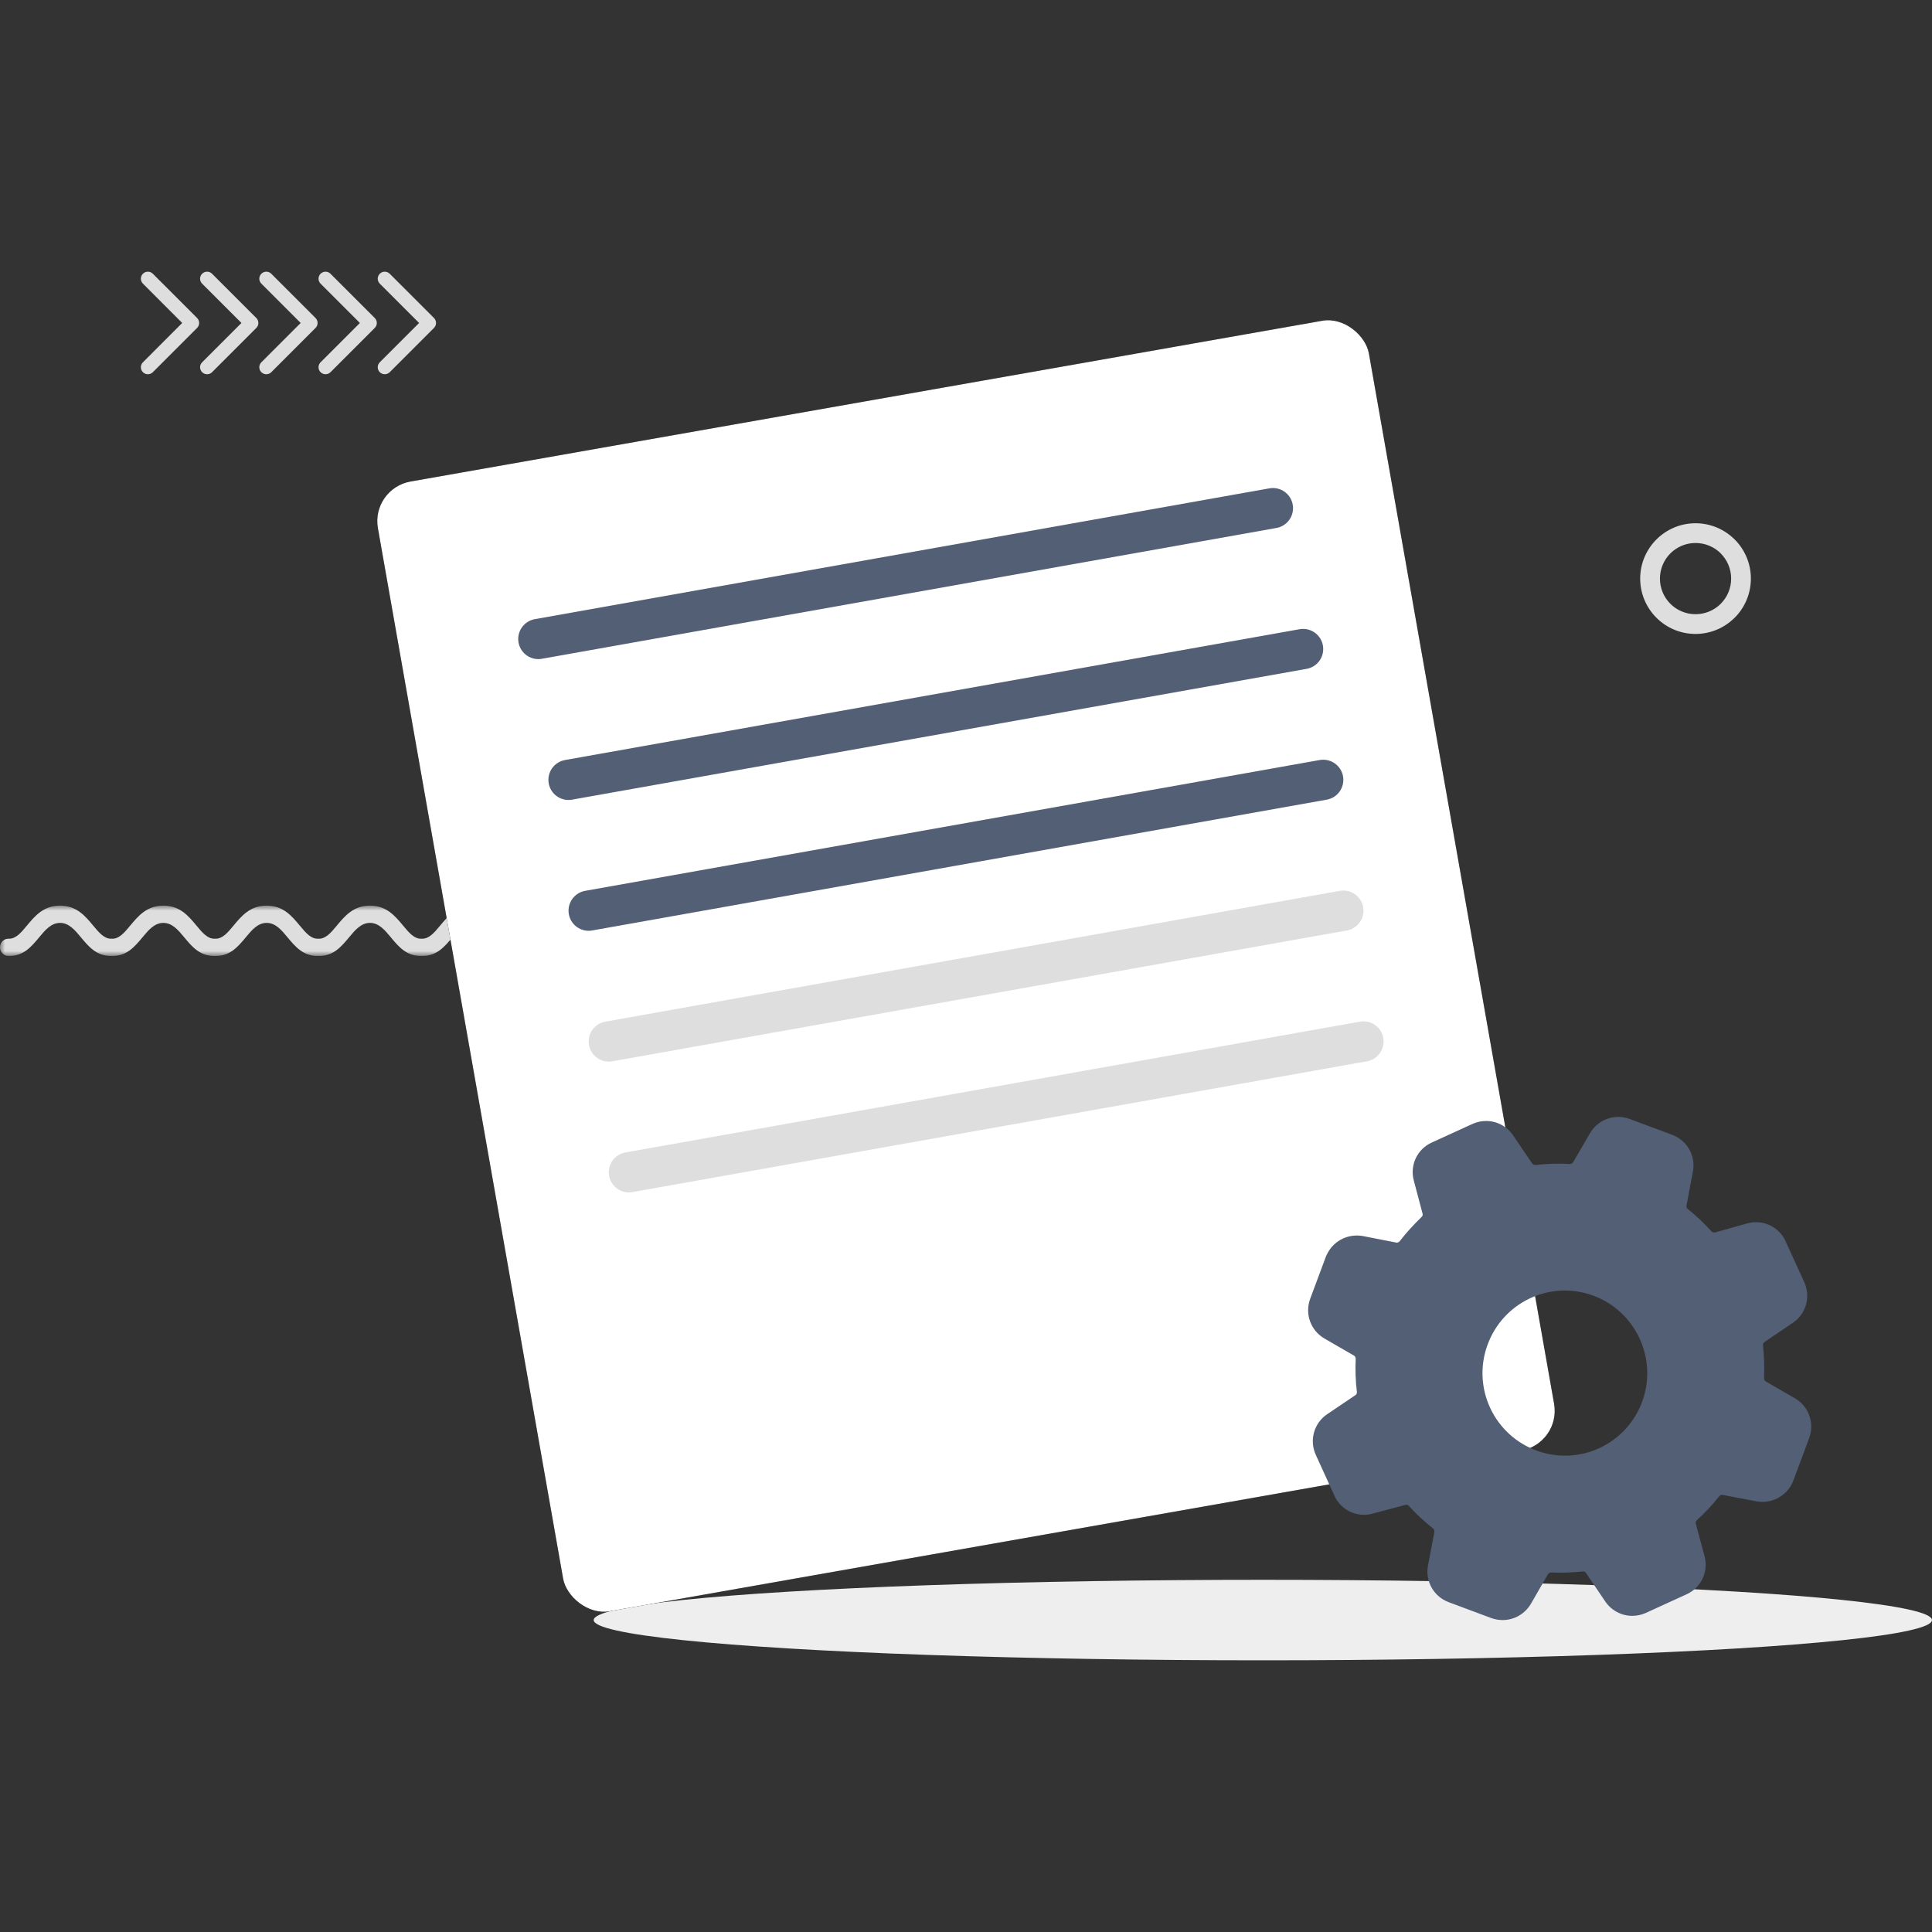 <?xml version="1.0" encoding="UTF-8"?>
<svg width="192px" height="192px" viewBox="0 0 192 192" version="1.1" xmlns="http://www.w3.org/2000/svg" xmlns:xlink="http://www.w3.org/1999/xlink">
    <rect x="0" y="0" width="192" height="192" fill="#333333" stroke="none"/>
    <!-- Generator: Sketch 57.1 (83088) - https://sketch.com -->
    <title>Artboard</title>
    <desc>Created with Sketch.</desc>
    <defs>
        <polygon id="path-1" points="0 0 53 0 53 5 0 5"></polygon>
    </defs>
    <g id="Artboard" stroke="none" stroke-width="1" fill="none" fill-rule="evenodd">
        <g id="header_8" transform="translate(0, 27)">
            <g id="gas" transform="translate(0, 4)">
                <g id="Group">
                    <ellipse id="Oval" fill="#EEEEEE" fill-rule="nonzero" cx="125.5" cy="130" rx="66.5" ry="4"></ellipse>
                    <g id="Group-3" transform="translate(0, 59)">
                        <g id="Fill-1-Clipped">
                            <mask id="mask-2" fill="white">
                                <use xlink:href="#path-1"></use>
                            </mask>
                            <g id="path-1"></g>
                            <path d="M53,4.113 C53.015,4.585 52.655,4.98 52.196,4.998 C50.687,5.053 49.899,4.103 49.087,3.126 C48.51,2.432 47.916,1.716 47.032,1.716 C46.15,1.716 45.556,2.432 44.977,3.126 C44.171,4.097 43.388,5.038 41.898,4.998 C40.408,5.038 39.627,4.097 38.821,3.126 C38.244,2.432 37.649,1.716 36.766,1.716 C35.884,1.716 35.289,2.432 34.711,3.126 C33.903,4.097 33.122,5.038 31.633,4.998 C30.145,5.038 29.361,4.097 28.553,3.126 C27.978,2.432 27.383,1.716 26.499,1.716 C25.616,1.716 25.021,2.432 24.445,3.126 C23.639,4.097 22.856,5.038 21.366,4.998 C19.877,5.038 19.093,4.097 18.29,3.126 C17.711,2.432 17.117,1.716 16.235,1.716 C15.351,1.716 14.755,2.432 14.18,3.126 C13.372,4.097 12.589,5.038 11.101,4.998 C9.612,5.038 8.828,4.097 8.022,3.126 C7.445,2.432 6.849,1.716 5.968,1.716 C5.085,1.716 4.49,2.432 3.912,3.126 C3.101,4.103 2.313,5.053 0.805,4.998 C0.344,4.98 -0.016,4.585 0.001,4.113 C0.017,3.64 0.404,3.271 0.864,3.288 C1.571,3.314 2.098,2.677 2.644,2.021 C3.47,1.025 4.323,0 5.968,0 C7.611,0 8.464,1.025 9.29,2.021 C9.835,2.675 10.362,3.312 11.065,3.288 L11.071,3.288 L11.087,3.288 L11.108,3.288 L11.129,3.288 L11.135,3.288 C11.839,3.312 12.367,2.675 12.91,2.021 C13.737,1.025 14.59,0 16.235,0 C17.879,0 18.729,1.025 19.557,2.021 C20.099,2.675 20.628,3.312 21.331,3.288 L21.337,3.288 L21.353,3.288 L21.358,3.288 L21.374,3.288 L21.38,3.288 L21.396,3.288 C22.106,3.312 22.634,2.675 23.177,2.021 C24.003,1.025 24.854,0 26.499,0 C28.145,0 28.996,1.025 29.823,2.021 C30.366,2.675 30.896,3.312 31.599,3.288 L31.618,3.288 L31.626,3.288 L31.64,3.288 L31.646,3.288 L31.662,3.288 L31.666,3.288 C32.371,3.312 32.899,2.675 33.443,2.021 C34.268,1.025 35.121,0 36.766,0 C38.41,0 39.263,1.025 40.089,2.021 C40.633,2.675 41.161,3.312 41.864,3.288 L41.87,3.288 L41.886,3.288 L41.907,3.288 L41.928,3.288 C42.637,3.312 43.166,2.675 43.709,2.021 C44.536,1.025 45.387,0 47.032,0 C48.677,0 49.53,1.025 50.357,2.021 C50.901,2.677 51.43,3.314 52.136,3.288 C52.597,3.271 52.983,3.64 53,4.113 Z" id="Fill-1" fill="#DEDEDE" fill-rule="nonzero" mask="url(#mask-2)"></path>
                        </g>
                    </g>
                    <g id="Rectangle" transform="translate(96, 65) rotate(-10) translate(-96, -65) translate(46, 8)" fill-rule="nonzero">
                        <g id="path-3-link" fill="#000000">
                            <rect id="path-3" x="0" y="0" width="100" height="114" rx="4"></rect>
                        </g>
                        <g id="path-3-link" fill="#FFFFFF">
                            <rect id="path-3" x="0" y="0" width="100" height="114" rx="4"></rect>
                        </g>
                    </g>
                </g>
            </g>
            <g id="settings-(3)" transform="translate(130, 84)" fill="#525F75" fill-rule="nonzero">
                <path d="M48.122,29.765 L45.228,28.089 C44.625,27.737 44.274,27.067 44.307,26.38 C44.358,25.374 44.324,24.369 44.224,23.38 C44.14,22.693 44.441,22.023 45.027,21.62 L47.871,19.693 C48.574,19.224 48.825,18.319 48.473,17.548 L47.536,15.503 L46.599,13.459 C46.248,12.705 45.412,12.302 44.592,12.52 L41.379,13.425 C40.694,13.61 39.974,13.392 39.489,12.872 C38.82,12.135 38.1,11.448 37.314,10.828 C36.779,10.392 36.494,9.705 36.628,9.018 L37.264,5.632 C37.414,4.795 36.946,3.973 36.176,3.688 L34.068,2.901 L31.96,2.113 C31.157,1.811 30.287,2.13 29.852,2.867 L28.196,5.75 C27.844,6.37 27.175,6.705 26.456,6.672 C25.402,6.604 24.381,6.638 23.361,6.772 C22.658,6.856 21.972,6.554 21.587,5.984 L19.68,3.169 C19.212,2.465 18.308,2.214 17.538,2.566 L15.497,3.504 L13.456,4.443 C12.703,4.795 12.302,5.632 12.519,6.454 L13.389,9.738 C13.573,10.409 13.356,11.129 12.837,11.599 C12.101,12.269 11.415,13.006 10.779,13.811 C10.344,14.364 9.658,14.632 8.972,14.498 L5.643,13.861 C4.84,13.71 4.02,14.163 3.686,14.917 L2.899,17.028 L2.113,19.14 C1.812,19.944 2.13,20.816 2.866,21.252 L5.794,22.944 C6.396,23.296 6.747,23.95 6.714,24.654 C6.664,25.676 6.697,26.681 6.814,27.67 C6.898,28.357 6.597,29.044 6.028,29.43 L3.251,31.307 C2.548,31.776 2.297,32.681 2.648,33.452 L3.585,35.497 L4.522,37.541 C4.873,38.295 5.71,38.698 6.53,38.48 L9.809,37.608 C10.478,37.424 11.198,37.642 11.666,38.161 C12.335,38.899 13.071,39.586 13.875,40.223 C14.427,40.658 14.694,41.345 14.56,42.033 L13.925,45.368 C13.774,46.205 14.243,47.027 15.012,47.312 L17.12,48.099 L19.228,48.887 C20.031,49.189 20.901,48.87 21.336,48.133 L23.026,45.2 C23.377,44.597 24.03,44.245 24.733,44.278 C25.686,44.312 26.657,44.278 27.594,44.178 C28.279,44.094 28.965,44.396 29.367,44.982 L31.291,47.831 C31.759,48.535 32.663,48.786 33.432,48.434 L35.474,47.496 L37.515,46.557 C38.268,46.205 38.669,45.368 38.452,44.546 L37.582,41.312 C37.398,40.625 37.615,39.921 38.151,39.435 C38.887,38.765 39.573,38.044 40.208,37.256 C40.643,36.72 41.329,36.435 42.015,36.569 L45.395,37.206 C46.231,37.357 47.051,36.888 47.336,36.117 L48.122,34.005 L48.908,31.893 C49.176,31.072 48.841,30.184 48.122,29.765 Z M33.232,28.207 C31.709,32.48 27.041,34.709 22.775,33.184 C18.509,31.659 16.284,26.983 17.806,22.71 C19.329,18.436 23.996,16.207 28.263,17.732 C32.512,19.257 34.737,23.95 33.232,28.207 Z" id="Shape"></path>
                <path d="M9.099,12.353 C9.015,12.454 8.881,12.504 8.764,12.487 L5.431,11.834 C5.23,11.8 5.046,11.783 4.845,11.783 C3.522,11.783 2.333,12.571 1.814,13.778 C1.797,13.795 1.797,13.828 1.78,13.845 L0.206,18.069 C-0.346,19.561 0.24,21.22 1.63,22.025 L4.56,23.718 C4.661,23.785 4.728,23.902 4.728,24.036 C4.678,25.126 4.711,26.232 4.845,27.305 C4.862,27.439 4.812,27.573 4.711,27.64 L1.881,29.551 C0.575,30.439 0.106,32.132 0.759,33.574 L2.618,37.647 C3.137,38.803 4.292,39.541 5.565,39.541 C5.85,39.541 6.118,39.507 6.403,39.423 L9.685,38.552 C9.802,38.518 9.936,38.569 10.02,38.669 C10.74,39.474 11.561,40.211 12.415,40.898 C12.515,40.982 12.565,41.116 12.549,41.234 L11.912,44.569 C11.611,46.128 12.482,47.67 13.972,48.223 L18.192,49.799 C18.561,49.933 18.946,50 19.331,50 C20.487,50 21.559,49.38 22.145,48.374 L23.836,45.441 C23.903,45.34 24.02,45.273 24.171,45.273 L24.171,45.273 C25.193,45.323 26.248,45.273 27.269,45.173 C27.403,45.156 27.537,45.206 27.604,45.307 L29.53,48.156 C30.133,49.045 31.138,49.581 32.21,49.581 C32.678,49.581 33.131,49.48 33.549,49.296 L37.619,47.435 C39.059,46.782 39.813,45.189 39.394,43.647 L38.523,40.412 C38.49,40.295 38.54,40.161 38.64,40.06 C39.461,39.323 40.198,38.535 40.851,37.697 C40.935,37.596 41.069,37.529 41.186,37.563 L44.569,38.2 C44.77,38.233 44.971,38.25 45.172,38.25 C46.528,38.25 47.751,37.395 48.22,36.138 L49.794,31.914 C50.346,30.422 49.76,28.763 48.37,27.958 L45.473,26.282 C45.373,26.215 45.306,26.098 45.306,25.964 C45.356,24.891 45.322,23.785 45.205,22.712 C45.188,22.578 45.239,22.461 45.339,22.377 L48.186,20.449 C49.492,19.561 49.961,17.868 49.308,16.426 L47.449,12.353 C46.93,11.197 45.775,10.459 44.502,10.459 C44.217,10.459 43.949,10.493 43.648,10.577 L40.432,11.482 C40.315,11.515 40.181,11.465 40.081,11.364 C39.344,10.56 38.557,9.806 37.736,9.152 C37.619,9.068 37.569,8.934 37.602,8.817 L38.238,5.431 C38.54,3.872 37.669,2.33 36.179,1.777 L31.958,0.201 C31.59,0.067 31.205,0 30.82,0 C29.664,0 28.592,0.62 28.006,1.626 L26.331,4.509 C26.264,4.609 26.164,4.677 25.996,4.677 L25.996,4.677 C24.874,4.609 23.736,4.643 22.63,4.777 C22.496,4.794 22.362,4.744 22.279,4.643 L20.369,1.827 C19.767,0.939 18.762,0.402 17.69,0.402 C17.221,0.402 16.769,0.503 16.35,0.687 L12.281,2.548 C10.84,3.201 10.087,4.794 10.506,6.336 L11.376,9.621 C11.41,9.739 11.36,9.873 11.259,9.956 C10.522,10.677 9.769,11.482 9.099,12.353 Z M11.477,14.231 C12.046,13.493 12.683,12.806 13.369,12.202 C14.307,11.348 14.692,10.057 14.374,8.833 L13.503,5.548 C13.47,5.448 13.52,5.347 13.604,5.313 L17.673,3.453 C17.707,3.436 17.723,3.436 17.757,3.436 C17.79,3.436 17.874,3.436 17.924,3.52 L19.834,6.336 C20.537,7.375 21.776,7.945 23.049,7.794 C23.987,7.677 24.941,7.643 25.879,7.71 C27.169,7.794 28.391,7.124 29.011,6.034 L30.669,3.151 C30.719,3.051 30.82,3.017 30.937,3.051 L35.157,4.626 C35.257,4.66 35.308,4.777 35.291,4.861 L34.655,8.247 C34.42,9.47 34.889,10.727 35.877,11.532 C36.58,12.085 37.25,12.722 37.87,13.409 C38.523,14.13 39.427,14.532 40.382,14.532 C40.683,14.532 40.985,14.499 41.286,14.415 L44.485,13.527 C44.569,13.51 44.669,13.527 44.736,13.627 L46.595,17.7 C46.629,17.784 46.595,17.901 46.528,17.952 L43.681,19.879 C42.643,20.583 42.09,21.807 42.224,23.064 C42.325,23.986 42.358,24.908 42.308,25.83 C42.241,27.104 42.877,28.31 43.983,28.947 L46.88,30.624 C46.98,30.674 47.014,30.774 46.98,30.892 L45.406,35.116 C45.373,35.199 45.255,35.267 45.172,35.25 L41.789,34.613 C41.588,34.579 41.37,34.546 41.169,34.546 C40.131,34.546 39.176,35.015 38.523,35.836 C37.97,36.54 37.334,37.211 36.631,37.848 C35.676,38.719 35.291,40.01 35.626,41.234 L36.497,44.469 C36.53,44.569 36.48,44.67 36.396,44.703 L32.327,46.564 C32.293,46.581 32.277,46.581 32.243,46.581 C32.21,46.581 32.126,46.581 32.076,46.497 L30.15,43.647 C29.446,42.625 28.224,42.038 26.951,42.189 C26.08,42.29 25.193,42.323 24.322,42.273 C23.049,42.223 21.86,42.876 21.224,43.966 L19.532,46.899 C19.482,47 19.381,47.033 19.264,47 L15.044,45.424 C14.943,45.391 14.893,45.273 14.91,45.189 L15.546,41.854 C15.781,40.613 15.312,39.356 14.307,38.552 C13.57,37.982 12.9,37.345 12.281,36.658 C11.644,35.954 10.723,35.551 9.769,35.551 C9.484,35.551 9.183,35.585 8.898,35.669 L5.615,36.54 C5.532,36.557 5.431,36.54 5.364,36.44 L3.505,32.367 C3.472,32.283 3.505,32.166 3.572,32.115 L6.386,30.204 C7.424,29.501 7.994,28.26 7.843,27.003 C7.742,26.098 7.709,25.159 7.742,24.237 C7.793,22.963 7.156,21.773 6.068,21.153 L3.137,19.46 C3.036,19.41 3.003,19.309 3.036,19.192 L4.594,15.018 C4.644,14.935 4.745,14.868 4.828,14.868 C4.845,14.868 4.845,14.868 4.845,14.868 L8.178,15.505 C8.379,15.538 8.596,15.572 8.814,15.572 C9.852,15.521 10.824,15.052 11.477,14.231 Z" id="Shape"></path>
            </g>
            <path d="M26.959,9.989 L31.358,5.589 C31.631,5.317 31.631,4.876 31.358,4.603 L26.959,0.204 C26.688,-0.068 26.244,-0.068 25.974,0.204 C25.701,0.477 25.701,0.918 25.974,1.189 L29.881,5.096 L25.974,9.004 C25.701,9.275 25.701,9.717 25.974,9.989 C26.244,10.26 26.688,10.26 26.959,9.989 L26.959,9.989 Z M32.843,9.989 L37.243,5.589 C37.517,5.317 37.517,4.876 37.243,4.603 L32.843,0.204 C32.572,-0.068 32.132,-0.068 31.858,0.204 C31.587,0.477 31.587,0.918 31.858,1.189 L35.766,5.096 L31.858,9.004 C31.587,9.275 31.587,9.717 31.858,9.989 C32.132,10.26 32.572,10.26 32.843,9.989 L32.843,9.989 Z M38.73,9.989 C38.456,10.26 38.014,10.26 37.742,9.989 C37.471,9.717 37.471,9.275 37.742,9.004 L41.65,5.096 L37.742,1.189 C37.471,0.918 37.471,0.477 37.742,0.204 C38.014,-0.068 38.456,-0.068 38.73,0.204 L43.129,4.603 C43.4,4.876 43.4,5.317 43.129,5.589 L38.73,9.989 Z M14.204,1.189 L18.108,5.096 L14.204,9.004 C13.932,9.275 13.932,9.717 14.204,9.989 C14.476,10.26 14.915,10.26 15.188,9.989 L19.588,5.589 C19.86,5.317 19.86,4.876 19.588,4.603 L15.188,0.204 C14.915,-0.068 14.476,-0.068 14.204,0.204 C13.932,0.477 13.932,0.918 14.204,1.189 L14.204,1.189 Z M21.073,9.989 C20.802,10.26 20.36,10.26 20.088,9.989 C19.814,9.717 19.814,9.275 20.088,9.004 L23.995,5.096 L20.088,1.189 C19.814,0.918 19.814,0.477 20.088,0.204 C20.36,-0.068 20.802,-0.068 21.073,0.204 L25.473,4.603 C25.745,4.876 25.745,5.317 25.473,5.589 L21.073,9.989 Z" id="Fill-1" fill="#DEDEDE" fill-rule="nonzero"></path>
            <path d="M171.007,27.996 C170.365,27.358 169.48,26.962 168.5,26.962 C167.523,26.962 166.638,27.358 165.998,27.997 C165.359,28.639 164.963,29.524 164.963,30.499 C164.963,31.479 165.359,32.364 165.998,33.004 C166.638,33.643 167.523,34.038 168.5,34.038 C169.456,34.038 170.325,33.661 170.961,33.046 L171.002,33.004 C171.643,32.364 172.04,31.479 172.04,30.499 C172.04,29.524 171.643,28.639 171.002,27.997 L171.007,27.996 Z M168.5,25 C170.016,25 171.392,25.618 172.387,26.611 L172.391,26.611 C173.386,27.608 174,28.981 174,30.499 C174,32.019 173.386,33.394 172.391,34.389 L172.331,34.444 C171.341,35.406 169.989,36 168.5,36 C166.981,36 165.606,35.385 164.613,34.389 C163.616,33.394 163,32.019 163,30.499 C163,28.981 163.616,27.608 164.613,26.611 C165.606,25.618 166.981,25 168.5,25 L168.5,25 Z" id="Fill-1" fill="#DEDEDE" fill-rule="nonzero"></path>
        </g>
        <path d="M53.5,63.5 L126.5,50.5" id="Line" stroke="#525F75" stroke-width="4" stroke-linecap="round"></path>
        <path d="M56.5,77.5 L129.5,64.5" id="Line" stroke="#525F75" stroke-width="4" stroke-linecap="round"></path>
        <path d="M58.5,90.5 L131.5,77.5" id="Line" stroke="#525F75" stroke-width="4" stroke-linecap="round"></path>
        <path d="M60.5,103.5 L133.5,90.5" id="Line" stroke="#DEDEDE" stroke-width="4" stroke-linecap="round"></path>
        <path d="M62.5,116.5 L135.5,103.5" id="Line" stroke="#DEDEDE" stroke-width="4" stroke-linecap="round"></path>
    </g>
</svg>